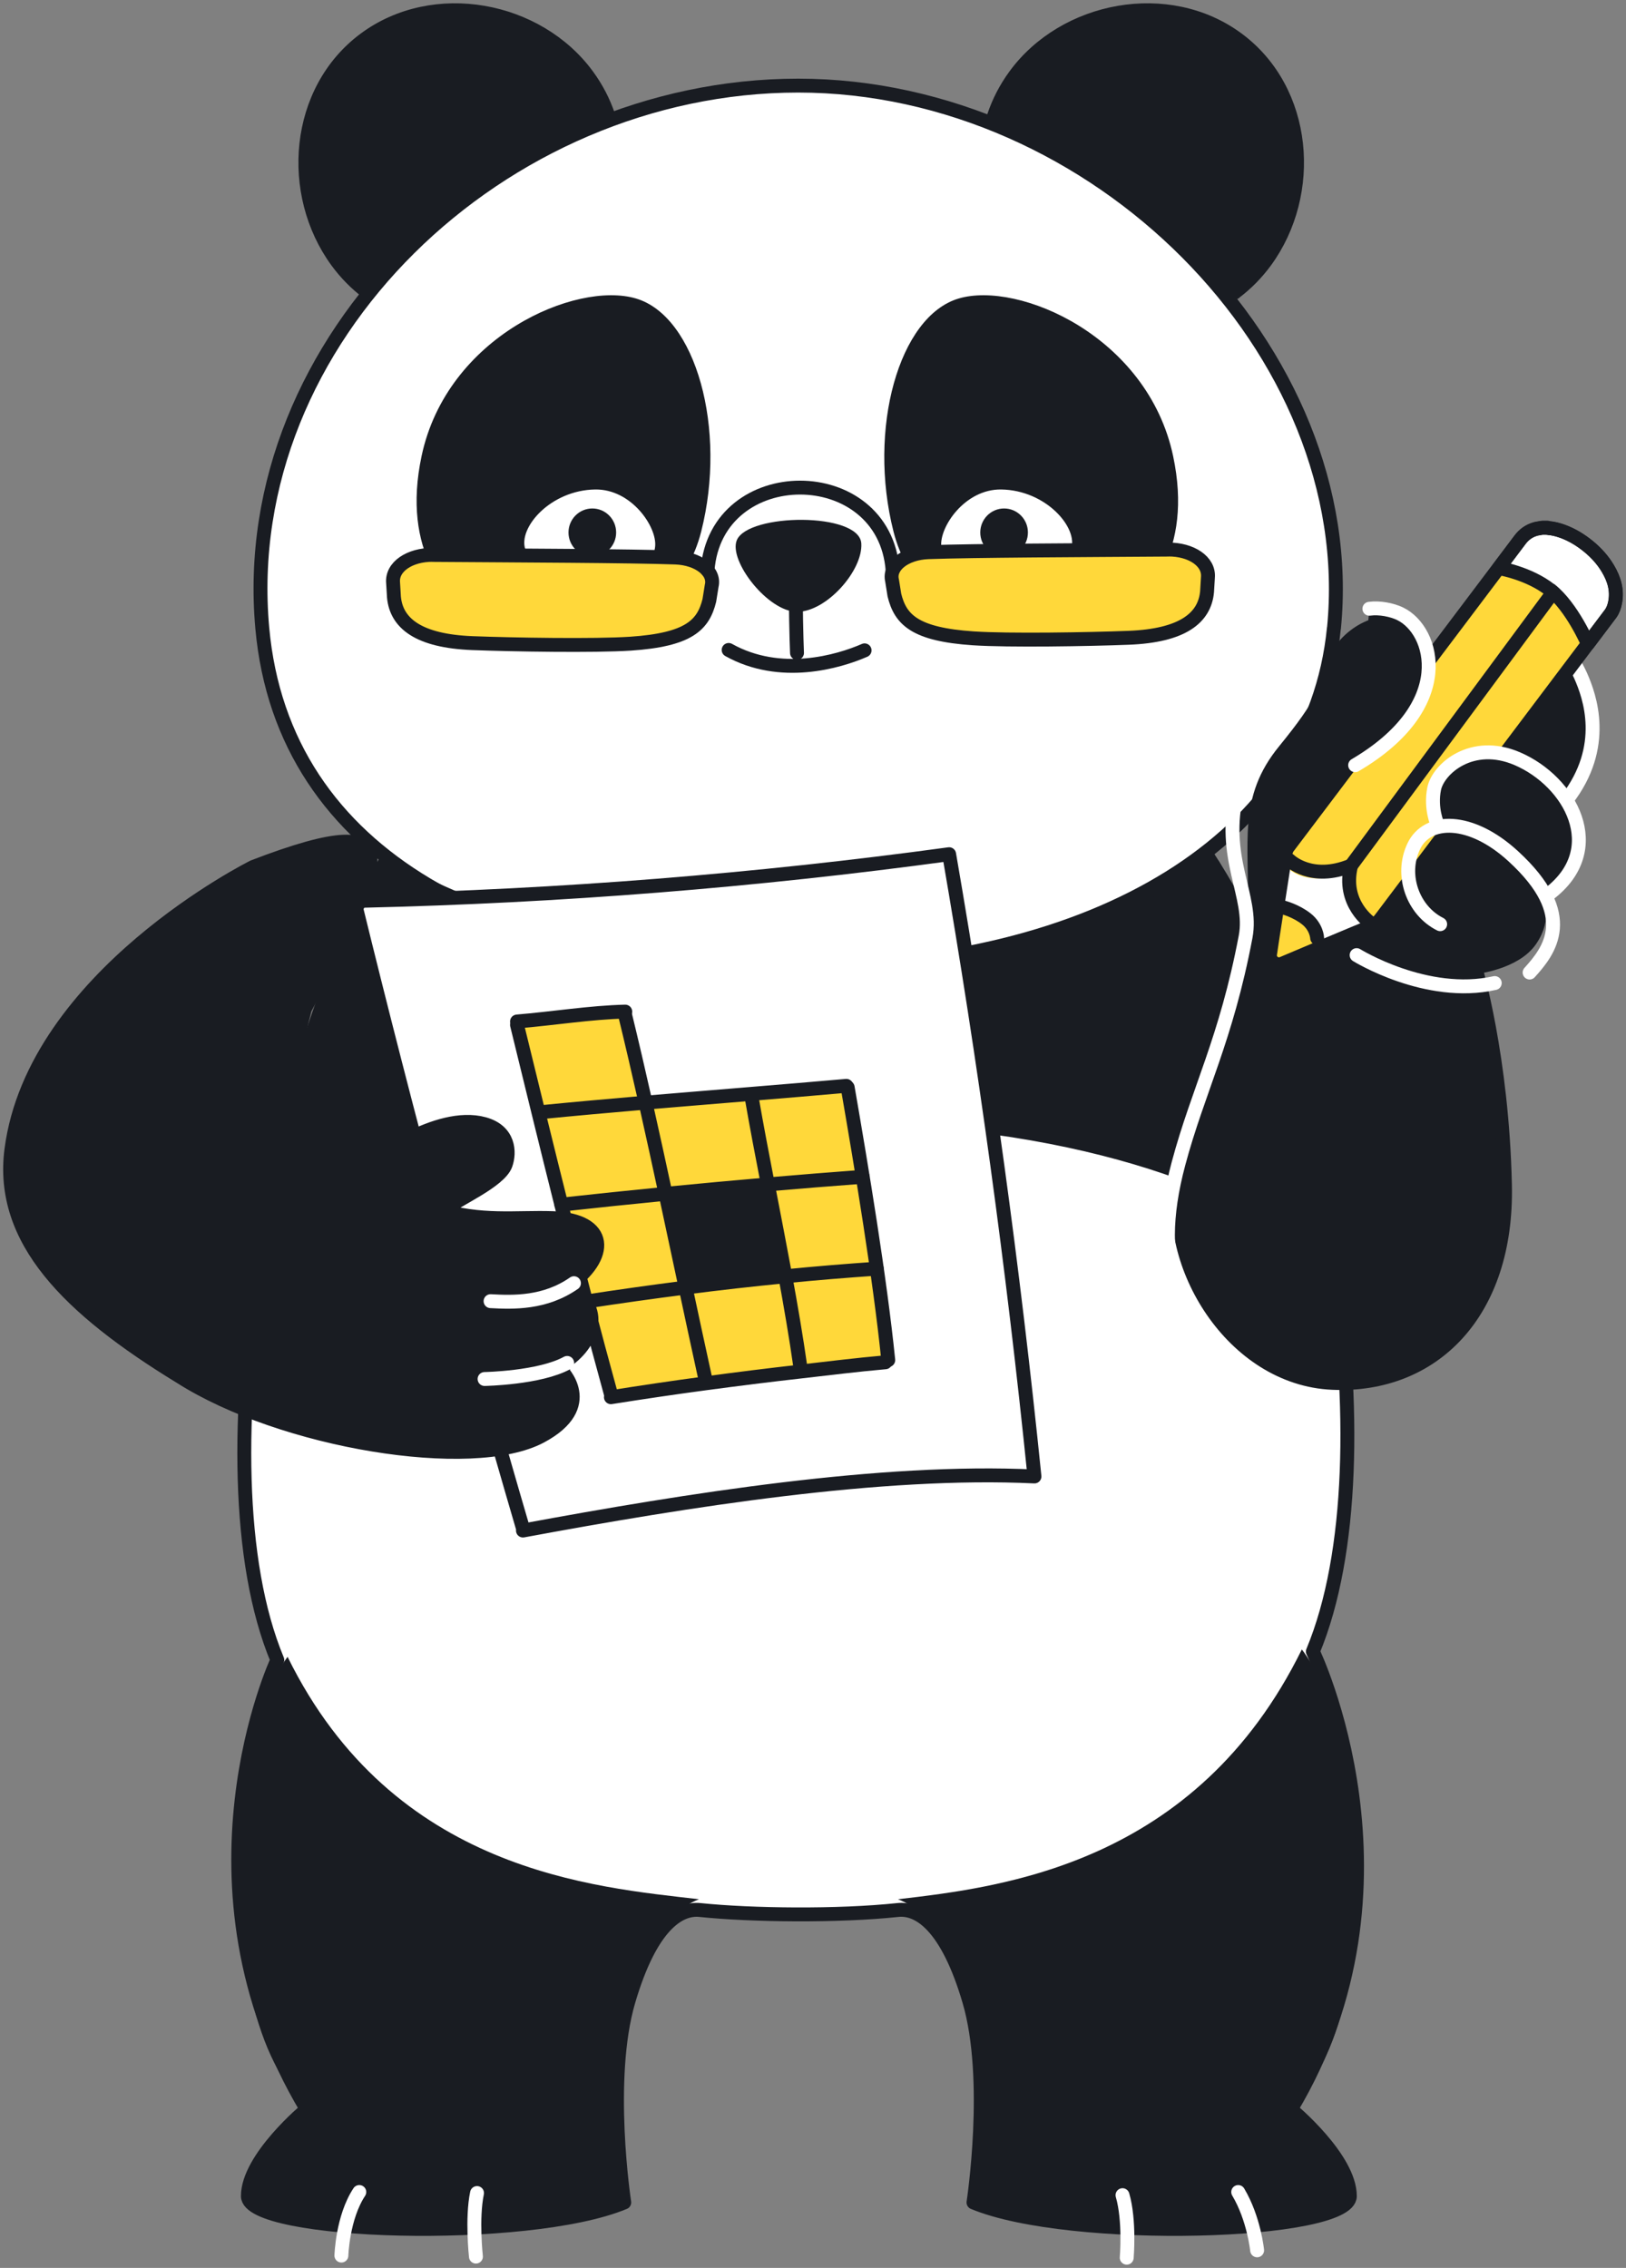 <?xml version="1.0" encoding="UTF-8"?> <svg xmlns="http://www.w3.org/2000/svg" width="304" height="424" viewBox="0 0 304 424" fill="none"><rect x="0" y="0" width="304" height="424" fill="#808080" stroke="none"/> <g clip-path="url(#clip0_29_1776)"> <path d="M241.366 394.351C266.519 352.35 245.456 308.78 245.456 308.78C260.783 271.928 246.475 197.051 226.825 161.798H222.079C237.698 150.957 247.567 135.891 249.386 117.465C254.495 65.606 204.539 16.02 149.212 16.02C93.885 16.02 44.133 63.258 49.053 117.45C50.8 136.639 59.927 151.353 74.41 161.784H71.892C52.241 197.051 36.506 273.513 51.848 310.35C51.848 310.35 32.198 352.35 57.35 394.337C57.35 394.337 46.346 403.447 46.346 410.577C46.346 417.707 98.631 419.291 116.709 411.765C116.709 411.765 113.187 388.791 117.495 374.121C121.629 360.052 126.927 356.678 130.858 357.089C140.494 358.087 156.694 358.277 167.859 357.089C171.789 356.664 177.102 360.067 181.221 374.121C185.529 388.791 182.007 411.765 182.007 411.765C200.085 419.291 252.37 417.707 252.37 410.577C252.37 403.447 241.366 394.337 241.366 394.337V394.351Z" fill="white"></path> <path d="M90.145 116.233C103.201 123.788 126.214 118.565 131.09 99.406C135.967 80.246 130.115 59.121 118.907 55.806C107.699 52.49 83.565 62.862 78.82 85.264C75.036 103.073 83.58 112.418 90.159 116.233H90.145Z" fill="#191C22"></path> <path d="M208.003 116.233C194.947 123.788 171.934 118.565 167.058 99.406C162.181 80.246 168.033 59.121 179.241 55.806C190.449 52.49 214.583 62.862 219.328 85.264C223.112 103.073 214.568 112.418 207.989 116.233H208.003Z" fill="#191C22"></path> <path d="M71.892 161.784C52.241 197.051 36.506 273.512 51.848 310.349C51.848 310.349 32.198 352.35 57.35 394.337C57.35 394.337 46.346 403.447 46.346 410.577C46.346 417.706 98.631 419.291 116.709 411.765C116.709 411.765 113.187 388.791 117.495 374.121C121.629 360.052 126.927 356.678 130.858 357.089C140.494 358.087 156.694 358.277 167.859 357.089C171.789 356.663 177.102 360.067 181.221 374.121C185.529 388.791 182.007 411.765 182.007 411.765C200.085 419.291 252.37 417.706 252.37 410.577C252.37 403.447 241.366 394.337 241.366 394.337C266.519 352.336 245.456 308.765 245.456 308.765C260.783 271.913 246.475 197.036 226.825 161.784" stroke="#191C22" stroke-width="2.6" stroke-linecap="round" stroke-linejoin="round"></path> <path d="M57.481 393.955C49.359 400.821 45.429 411.12 45.429 411.12C67.175 422.21 117.233 412.704 117.233 412.704C117.233 412.704 115.661 402.67 115.661 386.033C115.661 359.891 130.697 355.079 130.697 355.079C111.236 352.805 73.551 349.989 53.769 309.763C53.769 309.763 44.963 320.267 44.963 352.747C44.963 385.227 57.481 393.955 57.481 393.955Z" fill="#191C22"></path> <path d="M241.089 393.955C249.211 400.821 253.142 411.12 253.142 411.12C231.395 422.21 181.337 412.704 181.337 412.704C181.337 412.704 182.909 402.67 182.909 386.034C182.909 359.891 167.873 355.079 167.873 355.079C187.334 352.805 223.608 348.595 243.389 308.384C243.389 308.384 253.607 320.267 253.607 352.761C253.607 385.256 241.089 393.97 241.089 393.97V393.955Z" fill="#191C22"></path> <path d="M67.175 409.814C64.031 414.567 63.827 421.697 63.827 421.697" stroke="white" stroke-width="2.6" stroke-linecap="round" stroke-linejoin="round"></path> <path d="M89.184 410.005C88.195 414.758 88.981 421.888 88.981 421.888" stroke="white" stroke-width="2.6" stroke-linecap="round" stroke-linejoin="round"></path> <path d="M209.867 410.401C211.25 415.154 210.653 422.093 210.653 422.093" stroke="white" stroke-width="2.6" stroke-linecap="round" stroke-linejoin="round"></path> <path d="M231.497 409.814C234.452 414.773 235.034 420.714 235.034 420.714" stroke="white" stroke-width="2.6" stroke-linecap="round" stroke-linejoin="round"></path> <path d="M48.66 235.751C60.407 225.805 89.621 208.538 150.901 208.538C202.836 208.538 231.322 221.902 245.077 231.482C250.74 213.878 240.521 182.777 225.587 159.803C225.587 159.803 200.042 181.192 151.687 181.192C103.332 181.192 71.891 161.388 71.891 161.388C71.891 161.388 54.788 190.508 48.66 235.751Z" fill="#191C22" stroke="#191C22" stroke-width="2.6" stroke-linecap="round" stroke-linejoin="round"></path> <path d="M249.386 117.45C245.485 157.001 204.539 181.075 149.212 181.075C93.885 181.075 52.94 160.449 49.039 117.45C44.133 63.258 93.9 16.005 149.227 16.005C204.554 16.005 254.51 65.591 249.401 117.45H249.386Z" stroke="#191C22" stroke-width="2.6" stroke-linecap="round" stroke-linejoin="round"></path> <path d="M68.733 54.661C66.608 53.062 64.687 51.126 63.027 48.867C53.74 36.162 55.269 16.93 68.195 7.335C81.12 -2.259 100.538 1.423 109.824 14.142C111.542 16.489 112.838 19.013 113.725 21.639C113.725 21.639 86.346 31.248 68.719 54.676L68.733 54.661Z" fill="#191C22" stroke="#191C22" stroke-width="2.6" stroke-linecap="round" stroke-linejoin="round"></path> <path d="M230.857 54.661C232.982 53.062 234.903 51.126 236.562 48.867C245.849 36.162 244.321 16.93 231.395 7.335C218.469 -2.259 199.052 1.423 189.765 14.142C188.048 16.489 186.752 19.013 185.864 21.639C185.864 21.639 206.272 28.666 230.871 54.676L230.857 54.661Z" fill="#191C22" stroke="#191C22" stroke-width="2.6" stroke-linecap="round" stroke-linejoin="round"></path> <path d="M98.209 102.692C99.33 106.022 104.584 105.993 111.28 105.875C117.976 105.758 122.066 106.506 122.488 102.134C122.837 98.496 118.049 91.41 111.28 91.513C102.94 91.63 96.841 98.643 98.209 102.692Z" fill="white"></path> <path d="M110.741 104.041C113.201 104.041 115.195 102.032 115.195 99.552C115.195 97.073 113.201 95.063 110.741 95.063C108.281 95.063 106.287 97.073 106.287 99.552C106.287 102.032 108.281 104.041 110.741 104.041Z" fill="#191C22"></path> <path d="M200.26 102.692C199.139 106.022 193.885 105.993 187.189 105.875C180.493 105.758 176.403 106.506 175.981 102.134C175.631 98.496 180.42 91.41 187.189 91.513C195.529 91.63 201.628 98.643 200.26 102.692Z" fill="white"></path> <path d="M187.728 104.041C190.187 104.041 192.182 102.032 192.182 99.552C192.182 97.073 190.187 95.063 187.728 95.063C185.268 95.063 183.273 97.073 183.273 99.552C183.273 102.032 185.268 104.041 187.728 104.041Z" fill="#191C22"></path> <path d="M148.805 109.719C148.747 112.477 148.893 119.416 149.009 122.071" stroke="#191C22" stroke-width="2.6" stroke-linecap="round" stroke-linejoin="round"></path> <path d="M137.757 100.99C136.17 104.804 143.55 114.384 149.038 114.384C154.525 114.384 161.337 106.667 161.032 101.606C160.668 95.709 139.867 95.929 137.757 100.99Z" fill="#191C22"></path> <path d="M136.229 121.514C145.923 126.927 156.796 123.7 161.643 121.587" stroke="#191C22" stroke-width="2.6" stroke-linecap="round" stroke-linejoin="round"></path> <path d="M236.781 198.239C242.094 215.477 247.116 239.243 246.927 260.045" stroke="white" stroke-width="2.6" stroke-linecap="round" stroke-linejoin="round"></path> <path d="M290.303 119.577C305.077 138.223 291.817 148.184 291.817 148.184C291.817 148.184 295.266 151.47 294.058 160.038C293.418 164.63 287.188 168.297 287.188 168.297C287.188 168.297 289.037 171.495 286.125 175.75C283.214 180.004 275.82 180.811 275.82 180.811C275.82 180.811 280.842 197.579 281.366 221.536C281.89 245.492 267.901 259.341 249.139 258.534C230.391 257.742 217.436 236.177 220.871 220.201C224.306 204.225 234.335 183.73 234.612 170.424C234.874 157.119 232.763 149.387 240.158 140.336C247.552 131.284 247.814 129.157 249.401 124.096C250.987 119.035 258.382 114.252 263.404 117.7C268.425 121.162 268.542 126.956 266.577 132.34C265.601 134.996 274.437 137.71 274.437 137.71C274.437 137.71 285.005 134.468 290.288 119.563L290.303 119.577Z" fill="#191C22" stroke="#191C22" stroke-width="2.6" stroke-linecap="round" stroke-linejoin="round"></path> <path d="M292.923 149.519C300.608 139.602 297.246 130.213 295.514 126.326C294.611 124.301 293.316 122.291 292.006 120.531" stroke="white" stroke-width="2.6" stroke-linecap="round" stroke-linejoin="round"></path> <path d="M231.337 147.818C228.193 160.493 234.336 167.461 232.88 175.134C229.241 194.381 223.987 203.858 220.333 217.545C215.093 237.174 220.435 248.588 234.481 258.754" stroke="white" stroke-width="2.6" stroke-linecap="round" stroke-linejoin="round"></path> <path d="M279.459 183.789C266.679 186.664 253.637 178.566 253.637 178.566" stroke="white" stroke-width="2.6" stroke-linecap="round" stroke-linejoin="round"></path> <path d="M289.328 98.687C289.328 98.687 289.459 98.731 289.517 98.731C290.405 98.79 291.249 99.024 292.093 99.318C293.927 99.978 295.558 100.99 297.057 102.222C298.469 103.396 299.691 104.746 300.623 106.33C301.773 108.266 302.399 110.32 301.962 112.609C301.817 113.386 301.555 114.135 301.089 114.765C299.939 116.32 261.337 167.49 258.382 171.451C257.872 172.141 257.363 172.772 256.504 173.124C253.535 174.312 242.414 179.021 239.794 180.136C238.629 180.635 237.349 179.755 237.436 178.478C237.48 177.906 240.143 160.918 240.303 159.788C240.376 159.29 240.478 158.82 240.798 158.395C241.715 157.192 282.938 102.589 284.175 100.917C284.932 99.904 285.892 99.215 287.115 98.877C287.508 98.775 287.916 98.746 288.309 98.657C288.658 98.657 288.993 98.657 289.342 98.657L289.328 98.687Z" fill="#FFD83A"></path> <path d="M297.406 118.785C297.406 118.785 297.232 113.489 292.137 109.455C287.042 105.406 281.729 105.362 281.729 105.362" stroke="#191C22" stroke-width="2.6" stroke-linecap="round" stroke-linejoin="round"></path> <path d="M239.255 169.647L239.895 161.402C239.895 161.402 243.17 166.346 251.657 163.148C251.365 169.661 255.456 172.669 255.456 172.669L246.446 176.248C246.446 176.248 246.446 172.64 244.815 171.305C243.185 169.97 239.269 169.661 239.269 169.661L239.255 169.647Z" fill="white"></path> <path d="M256.359 172.654C256.359 172.654 250.784 168.972 252.603 161.828C245.165 164.894 241.061 160.815 241.061 160.815" stroke="#191C22" stroke-width="2.6" stroke-linecap="round" stroke-linejoin="round"></path> <path d="M291.613 109.044L252.604 161.828" stroke="#191C22" stroke-width="2.6" stroke-linecap="round" stroke-linejoin="round"></path> <path d="M246.256 175.368C246.256 175.368 246.184 173.329 244.233 171.789C242.283 170.248 239.896 169.647 239.896 169.647" stroke="#191C22" stroke-width="2.6" stroke-linecap="round" stroke-linejoin="round"></path> <path d="M289.881 110.335C285.849 107.122 280.216 106.213 280.216 106.213C282.487 103.191 283.957 101.239 284.175 100.946C284.932 99.934 285.893 99.244 287.115 98.907C287.508 98.804 287.916 98.775 288.309 98.687C288.658 98.687 288.993 98.687 289.342 98.687C289.401 98.701 289.473 98.731 289.532 98.731C290.42 98.79 291.264 99.024 292.108 99.318C293.942 99.978 295.572 100.99 297.072 102.222C298.483 103.396 299.706 104.746 300.638 106.33C301.788 108.266 302.414 110.32 301.977 112.609C301.831 113.386 301.569 114.135 301.104 114.765C300.885 115.059 299.313 117.157 296.868 120.384C296.868 120.384 293.927 113.518 289.896 110.306L289.881 110.335Z" fill="white" stroke="#191C22" stroke-width="2.6" stroke-linecap="round" stroke-linejoin="round"></path> <path d="M289.328 98.687C289.328 98.687 289.459 98.731 289.517 98.731C290.405 98.79 291.249 99.024 292.093 99.318C293.927 99.978 295.558 100.99 297.057 102.222C298.469 103.396 299.691 104.746 300.623 106.33C301.773 108.266 302.399 110.32 301.962 112.609C301.817 113.386 301.555 114.135 301.089 114.765C299.939 116.32 261.337 167.49 258.382 171.451C257.872 172.141 257.363 172.772 256.504 173.124C253.535 174.312 242.414 179.021 239.794 180.136C238.629 180.635 237.349 179.755 237.436 178.478C237.48 177.906 240.143 160.918 240.303 159.788C240.376 159.29 240.478 158.82 240.798 158.395C241.715 157.192 282.938 102.589 284.175 100.917C284.932 99.904 285.892 99.215 287.115 98.877C287.508 98.775 287.916 98.746 288.309 98.657C288.658 98.657 288.993 98.657 289.342 98.657L289.328 98.687Z" stroke="#191C22" stroke-width="2.6" stroke-linecap="round" stroke-linejoin="round"></path> <path d="M289.59 167.124C300.638 158.732 293.55 146.086 283.681 141.847C275.18 138.194 268.892 143.754 268.135 147.451C267.378 151.148 268.775 154.228 268.775 154.228" fill="#191C22"></path> <path d="M289.59 167.124C300.638 158.732 293.55 146.086 283.681 141.847C275.18 138.194 268.892 143.754 268.135 147.451C267.378 151.148 268.775 154.228 268.775 154.228" stroke="white" stroke-width="2.6" stroke-linecap="round" stroke-linejoin="round"></path> <path d="M269.256 172.786C264.147 170.219 261.759 163.588 264.321 158.219C266.883 152.849 275.005 152.805 282.924 160.082C294.991 171.158 289.59 177.833 285.98 181.823" stroke="white" stroke-width="2.6" stroke-linecap="round" stroke-linejoin="round"></path> <path d="M253.36 143.064C272.225 131.974 268.193 117.832 261.745 114.736C260.274 114.032 257.945 113.548 256.024 113.812" fill="#191C22"></path> <path d="M253.36 143.064C272.225 131.974 268.193 117.832 261.745 114.736C260.274 114.032 257.945 113.548 256.024 113.812" stroke="white" stroke-width="2.6" stroke-linecap="round" stroke-linejoin="round"></path> <path d="M97.786 286.143C128.659 280.422 164.816 274.671 193.404 276.036C189.445 237.086 184.117 198.269 177.451 159.7C141.192 164.644 104.671 167.549 68.092 168.4L66.316 168.679C75.952 208.054 86.476 247.209 97.874 286.085L97.772 286.143H97.786Z" fill="white"></path> <path d="M97.786 286.143C128.659 280.422 164.816 274.671 193.404 276.036C189.445 237.086 184.117 198.269 177.451 159.7C141.192 164.644 104.671 167.549 68.092 168.4L66.316 168.679C75.952 208.054 86.476 247.209 97.874 286.085L97.772 286.143H97.786Z" stroke="#191C22" stroke-width="2.6" stroke-linecap="round" stroke-linejoin="round"></path> <path d="M166.359 254.558C164.801 239.199 161.395 218.792 158.775 203.579L158.542 203.3C152.589 203.829 146.708 204.313 140.842 204.797C134.176 205.34 127.538 205.882 120.842 206.455L117.218 189.422C110.741 189.569 103.725 190.713 96.985 191.271V191.916C102.531 214.597 108.208 237.996 114.54 260.94V261.512C120.377 260.588 126.286 259.722 132.225 258.915C138.149 258.109 144.074 257.375 149.954 256.715C155.762 256.055 160.231 255.483 165.849 254.984L166.402 254.573L166.359 254.558Z" fill="#FFD83A"></path> <path d="M96.665 191.623C102.211 214.303 107.888 237.702 114.219 260.647" stroke="#191C22" stroke-width="2.6" stroke-linecap="round" stroke-linejoin="round"></path> <path d="M116.753 189.276C119.446 200.308 122.008 211.927 124.54 223.692C125.69 229.061 126.84 234.445 127.99 239.829C129.3 245.962 130.61 252.079 131.935 258.109" stroke="#191C22" stroke-width="2.6" stroke-linecap="round" stroke-linejoin="round"></path> <path d="M158.484 203.301C161.119 218.514 164.511 238.92 166.068 254.28" stroke="#191C22" stroke-width="2.6" stroke-linecap="round" stroke-linejoin="round"></path> <path d="M165.529 254.69C159.911 255.189 155.442 255.761 149.634 256.422C143.768 257.082 137.829 257.83 131.905 258.622C125.981 259.414 120.057 260.294 114.22 261.219" stroke="#191C22" stroke-width="2.6" stroke-linecap="round" stroke-linejoin="round"></path> <path d="M140.537 205.208C141.44 210.43 142.531 216.137 143.667 222.005C144.686 227.286 145.734 232.7 146.723 238.04C147.83 244.069 148.849 250.011 149.635 255.556" stroke="#191C22" stroke-width="2.6" stroke-linecap="round" stroke-linejoin="round"></path> <path d="M163.928 237.189C158.338 237.57 152.603 238.04 146.81 238.612C140.638 239.213 134.408 239.917 128.149 240.724C121.934 241.516 115.704 242.397 109.562 243.336" stroke="#191C22" stroke-width="2.6" stroke-linecap="round" stroke-linejoin="round"></path> <path d="M96.665 190.977C103.404 190.42 110.42 189.276 116.898 189.129" stroke="#191C22" stroke-width="2.6" stroke-linecap="round" stroke-linejoin="round"></path> <path d="M161.294 220.01C155.53 220.435 149.577 220.92 143.55 221.433C137.219 221.976 130.8 222.577 124.424 223.193C117.859 223.839 111.324 224.514 104.948 225.218" stroke="#191C22" stroke-width="2.6" stroke-linecap="round" stroke-linejoin="round"></path> <path d="M100.771 207.966C107.466 207.305 114.031 206.719 120.537 206.161C127.233 205.589 133.871 205.061 140.537 204.503C146.403 204.019 152.284 203.535 158.237 203.007" stroke="#191C22" stroke-width="2.6" stroke-linecap="round" stroke-linejoin="round"></path> <path d="M147.51 238.362C146.52 233.022 145.472 227.594 144.453 222.328L144.351 221.77C138.019 222.313 131.6 222.915 125.225 223.531L125.327 224.015C126.476 229.384 127.626 234.768 128.776 240.152L128.965 241.047C135.21 240.255 141.454 239.551 147.626 238.934L147.524 238.362H147.51Z" fill="#191C22"></path> <path d="M56.666 189.921C52.066 206.895 62.94 214.729 69.184 217.428C69.184 217.428 81.6 207.702 90.494 210.137C95.21 211.428 95.356 215.447 94.526 217.736C93.391 220.861 85.356 224.294 83.871 225.731L81.688 226.01C89.941 228.577 96.418 227.506 103.376 227.741C113.696 228.093 114.191 234.959 105.909 240.651C100.567 244.333 94.744 244.143 90.567 243.893C90.567 243.893 100.305 245.492 107.364 240.035L106.957 241.267C113.128 244.612 110.8 251.844 104.686 255.16C99.621 257.903 89.504 258.065 89.504 258.065C89.504 258.065 97.102 257.83 105.312 255.732L104.832 256.113C104.832 256.113 111.833 262.803 101.091 268.539C88.296 275.361 52.751 269.537 33.726 257.419C12.867 244.671 -0.073 231.805 2.14 214.905C6.39 182.469 47.365 162.077 47.365 162.077C78.966 149.93 70.945 162.077 57.001 188.601L56.666 189.921Z" fill="#191C22" stroke="#191C22" stroke-width="2.6" stroke-linecap="round" stroke-linejoin="round"></path> <path d="M107.306 239.903C101.862 243.688 95.953 243.497 91.717 243.262" stroke="white" stroke-width="2.6" stroke-linecap="round" stroke-linejoin="round"></path> <path d="M106.04 254.808C100.887 257.639 90.596 257.815 90.596 257.815" stroke="white" stroke-width="2.6" stroke-linecap="round" stroke-linejoin="round"></path> <path d="M218.426 102.751C202.123 102.868 182.124 102.927 173.55 103.235C169.227 103.396 166.127 105.846 166.782 108.531L167.218 111.259C168.354 115.851 171.032 118.609 181.964 119.343C188.601 119.783 203.521 119.533 211.032 119.24C221.046 118.844 225.224 115.558 225.675 110.628L225.835 107.958C226.112 104.936 222.691 102.707 218.426 102.736V102.751Z" fill="#FFD83A" stroke="#191C22" stroke-width="2.6" stroke-linecap="round" stroke-linejoin="round"></path> <path d="M80.902 103.748C97.205 103.865 117.714 103.924 126.287 104.232C130.611 104.394 133.711 106.844 133.056 109.528L132.619 112.257C131.484 116.849 128.806 119.607 117.874 120.34C111.237 120.78 95.807 120.531 88.297 120.237C78.282 119.841 74.105 116.555 73.653 111.626L73.493 108.956C73.217 105.934 76.637 103.704 80.902 103.733V103.748Z" fill="#FFD83A" stroke="#191C22" stroke-width="2.6" stroke-linecap="round" stroke-linejoin="round"></path> <path d="M132.284 106.609C133.856 86.012 165.312 86.012 166.884 106.609" stroke="#191C22" stroke-width="2.6" stroke-linecap="round" stroke-linejoin="round"></path> </g> <defs> <clipPath id="clip0_29_1776"> <rect width="304" height="424" fill="white"></rect> </clipPath> </defs> </svg> 